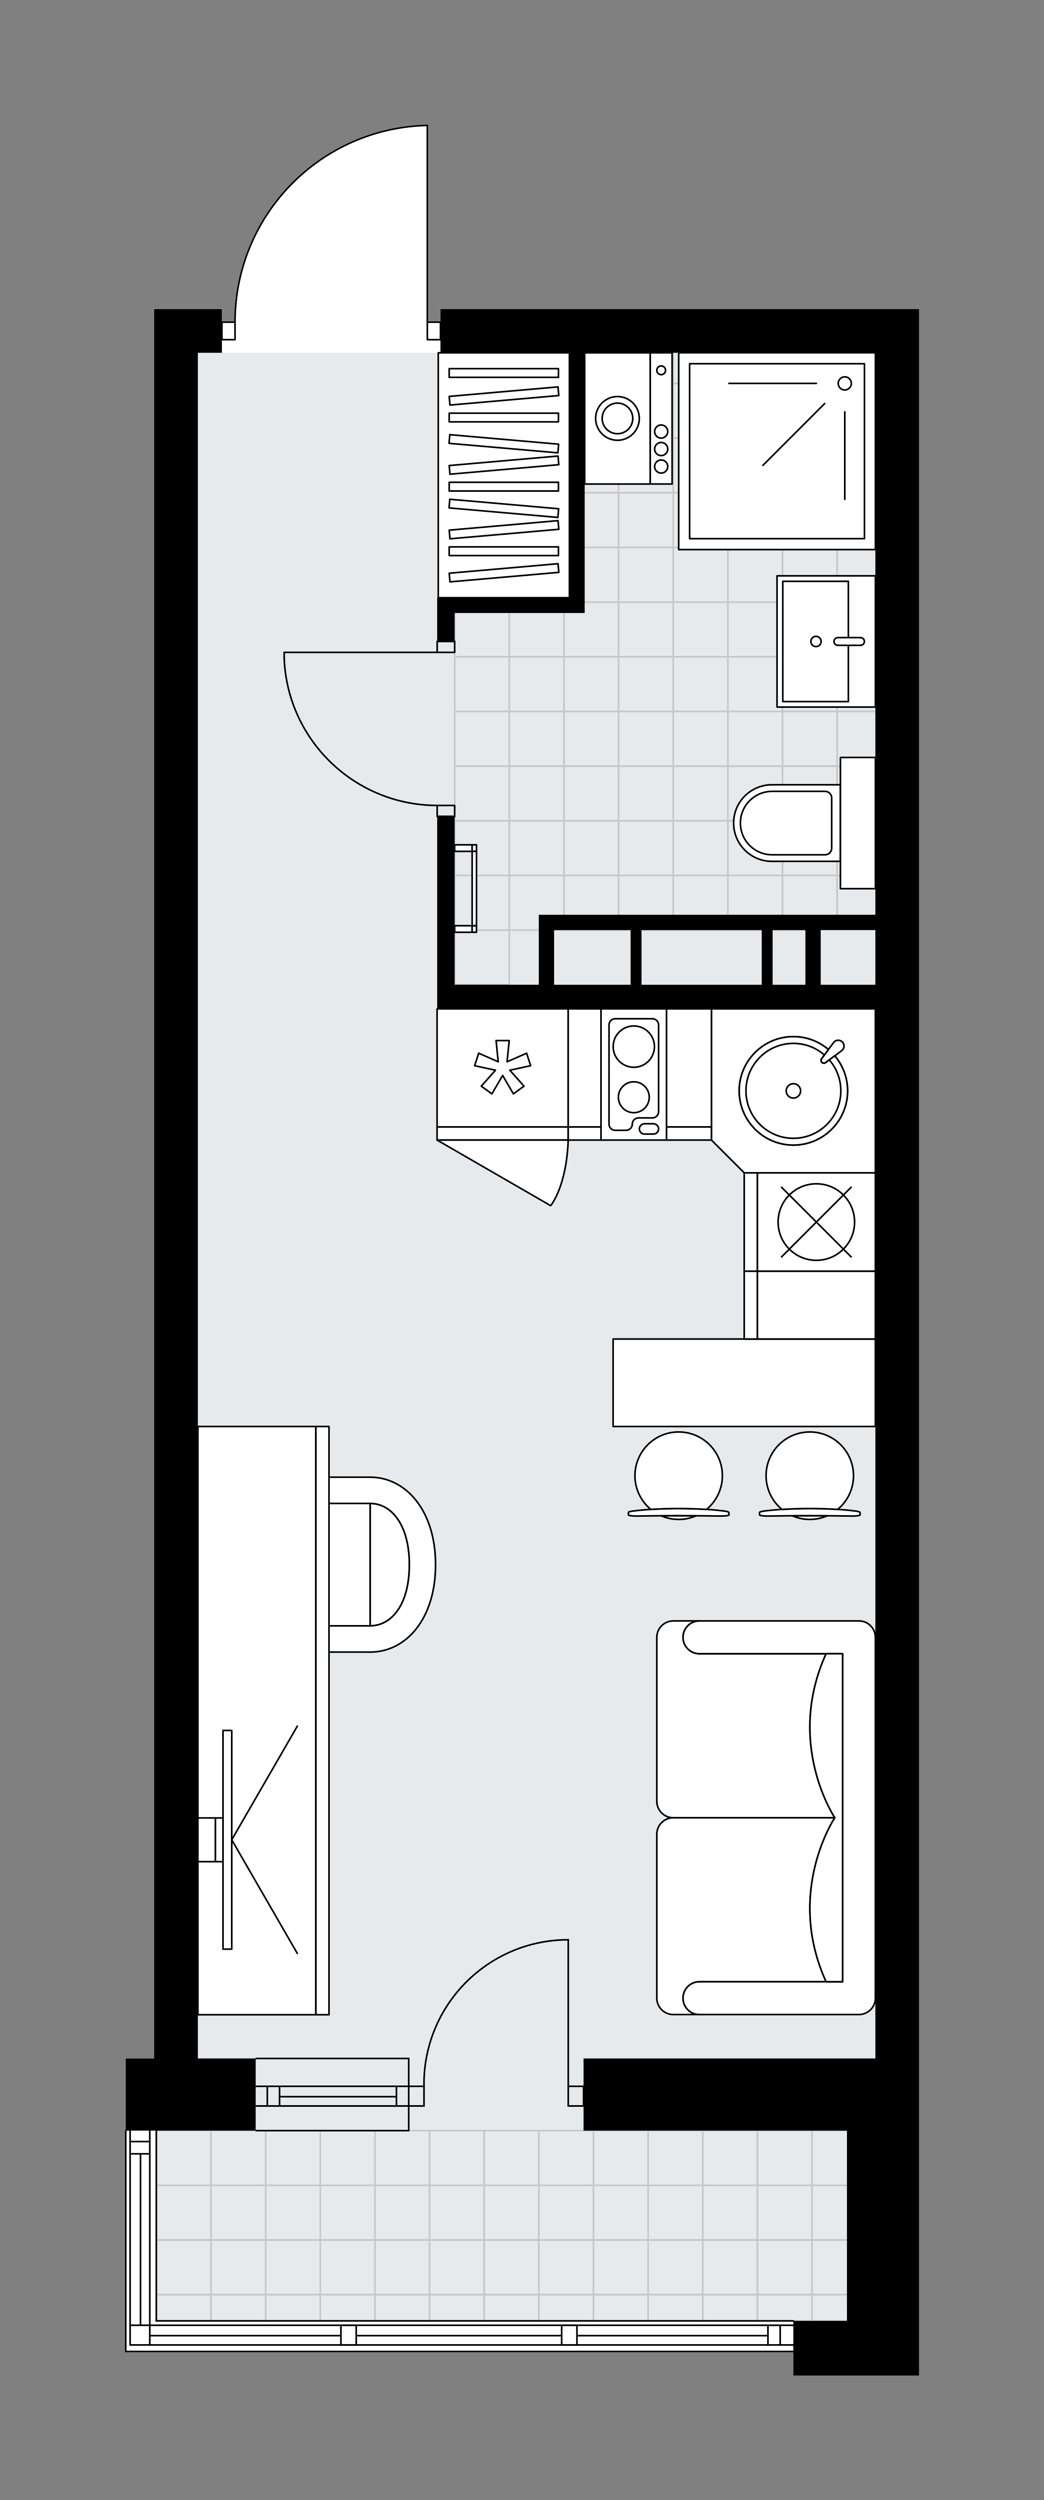 <svg xmlns="http://www.w3.org/2000/svg" height="2000px" id="Layer_1" style="enable-background:new 0 0 835.65 2000;" version="1.1" viewBox="0 0 835.65 2000" width="835.65px" x="0px" y="0px" xml:space="preserve">
<rect x="0" y="0" width="835.65" height="2000" fill="#808080" stroke="none"/>
<style type="text/css">
	.st0{fill:#FFFFFF;}
	.st1{fill:#E7EAEC;}
	.st2{fill:none;stroke:#C8C8C8;stroke-width:1.3;stroke-linecap:round;stroke-linejoin:round;stroke-miterlimit:10;}
	.st3{fill:none;stroke:#000000;stroke-width:1.3;stroke-linecap:round;stroke-linejoin:round;stroke-miterlimit:10;}
	.st4{fill:#FFFFFF;stroke:#000000;stroke-width:1.3;stroke-linecap:round;stroke-linejoin:round;stroke-miterlimit:10;}
	.st5{fill:none;stroke:#000000;stroke-width:1.3;stroke-linecap:round;stroke-linejoin:round;}
	.st6{fill:none;stroke:#000000;stroke-width:1.3;stroke-linecap:round;stroke-linejoin:round;stroke-dasharray:10.043,10.043;}
	.st7{fill:none;stroke:#000000;stroke-width:1.3;stroke-linecap:round;stroke-linejoin:round;stroke-dasharray:9.551,9.551;}
	.st8{font-family: 'Arial-BoldMT','Arial'; font-weight:bold;}
	.st9{font-size:91.686px;}
	.st10{font-size:77.581px;}
	.st11{font-family: 'ArialMT','Arial';}
	.st12{font-size:40px;}
</style>
<path class="st0" d="M100,1881.08l0-176.68  c0-0.36,0.29-0.64,0.64-0.65v-57.09h22.75l0-1364.45h0v-34.99l54.23,0v9.85h9.85c0.17-41.32,16.15-80.33,45.06-109.89  c29.06-29.72,67.95-46.59,109.51-47.51c0,0,0.01,0,0.01,0c0,0,0,0,0.01,0c0.04,0,0.08,0.02,0.11,0.02c0.04,0.01,0.09,0.01,0.13,0.03  c0.07,0.03,0.13,0.07,0.19,0.12c0.01,0,0.01,0.01,0.02,0.01c0.05,0.05,0.09,0.11,0.12,0.17c0.01,0.01,0.02,0.02,0.02,0.03  c0.02,0.05,0.03,0.1,0.04,0.16c0.01,0.03,0.02,0.06,0.02,0.09c0,0,0,0,0,0.01c0,0,0,0,0,0.01v156.75h9.85h0v-9.85l383.1,0v34.99  l0,1364.46v174.93v78.72l-57.73,0h-42.93v-18.6c-0.01,0-0.01,0-0.02,0l-534.33,0C100.29,1881.73,100,1881.44,100,1881.08z" id="background" />
<g id="floor">
	<polygon class="st1" points="158.4,282.23 700.68,282.23 700.69,1646.69 677.94,1646.69 677.94,1856.61 125.16,1856.61    125.16,1704.42 158.4,1704.42  " />
	<g>
		<rect class="st2" height="43.73" width="43.73" x="125.16" y="1704.42" />
	</g>
	<g>
		<rect class="st2" height="43.73" width="43.73" x="125.16" y="1748.14" />
	</g>
	<g>
		<rect class="st2" height="43.73" width="43.73" x="125.16" y="1791.87" />
	</g>
	<g>
		<rect class="st2" height="21.02" width="43.73" x="125.16" y="1835.59" />
	</g>
	<g>
		<rect class="st2" height="43.73" width="43.73" x="168.9" y="1704.42" />
	</g>
	<g>
		<rect class="st2" height="43.73" width="43.73" x="168.9" y="1748.14" />
	</g>
	<g>
		<rect class="st2" height="43.73" width="43.73" x="168.9" y="1791.87" />
	</g>
	<g>
		<rect class="st2" height="21.02" width="43.73" x="168.9" y="1835.59" />
	</g>
	<g>
		<rect class="st2" height="43.73" width="43.73" x="212.63" y="1704.42" />
	</g>
	<g>
		<rect class="st2" height="43.73" width="43.73" x="212.63" y="1748.14" />
	</g>
	<g>
		<rect class="st2" height="43.73" width="43.73" x="212.63" y="1791.87" />
	</g>
	<g>
		<rect class="st2" height="21.02" width="43.73" x="212.63" y="1835.59" />
	</g>
	<g>
		<rect class="st2" height="43.73" width="43.73" x="256.36" y="1704.42" />
	</g>
	<g>
		<rect class="st2" height="43.73" width="43.73" x="256.36" y="1748.14" />
	</g>
	<g>
		<rect class="st2" height="43.73" width="43.73" x="256.36" y="1791.87" />
	</g>
	<g>
		<rect class="st2" height="21.02" width="43.73" x="256.36" y="1835.59" />
	</g>
	<g>
		<rect class="st2" height="43.73" width="43.73" x="300.1" y="1704.42" />
	</g>
	<g>
		<rect class="st2" height="43.73" width="43.73" x="300.09" y="1748.14" />
	</g>
	<g>
		<rect class="st2" height="43.73" width="43.73" x="300.1" y="1791.87" />
	</g>
	<g>
		<rect class="st2" height="21.02" width="43.73" x="300.09" y="1835.59" />
	</g>
	<g>
		<rect class="st2" height="43.73" width="43.73" x="343.83" y="1704.42" />
	</g>
	<g>
		<rect class="st2" height="43.73" width="43.73" x="343.83" y="1748.14" />
	</g>
	<g>
		<rect class="st2" height="43.73" width="43.73" x="343.83" y="1791.87" />
	</g>
	<g>
		<rect class="st2" height="21.02" width="43.73" x="343.83" y="1835.59" />
	</g>
	<g>
		<rect class="st2" height="43.73" width="43.73" x="387.56" y="1704.42" />
	</g>
	<g>
		<rect class="st2" height="43.73" width="43.73" x="387.56" y="1748.14" />
	</g>
	<g>
		<rect class="st2" height="43.73" width="43.73" x="387.56" y="1791.87" />
	</g>
	<g>
		<rect class="st2" height="21.02" width="43.73" x="387.56" y="1835.59" />
	</g>
	<g>
		<rect class="st2" height="43.73" width="43.73" x="431.29" y="1704.42" />
	</g>
	<g>
		<rect class="st2" height="43.73" width="43.73" x="431.29" y="1748.14" />
	</g>
	<g>
		<rect class="st2" height="43.73" width="43.73" x="431.29" y="1791.87" />
	</g>
	<g>
		<rect class="st2" height="21.02" width="43.73" x="431.29" y="1835.59" />
	</g>
	<g>
		<rect class="st2" height="43.73" width="43.73" x="475.03" y="1704.42" />
	</g>
	<g>
		<rect class="st2" height="43.73" width="43.73" x="475.03" y="1748.14" />
	</g>
	<g>
		<rect class="st2" height="43.73" width="43.73" x="475.03" y="1791.87" />
	</g>
	<g>
		<rect class="st2" height="21.02" width="43.73" x="475.03" y="1835.59" />
	</g>
	<g>
		<rect class="st2" height="43.73" width="43.73" x="518.76" y="1704.42" />
	</g>
	<g>
		<rect class="st2" height="43.73" width="43.73" x="518.76" y="1748.14" />
	</g>
	<g>
		<rect class="st2" height="43.73" width="43.73" x="518.76" y="1791.87" />
	</g>
	<g>
		<rect class="st2" height="21.02" width="43.73" x="518.76" y="1835.59" />
	</g>
	<g>
		<rect class="st2" height="43.73" width="43.73" x="562.49" y="1704.42" />
	</g>
	<g>
		<rect class="st2" height="43.73" width="43.73" x="562.49" y="1748.14" />
	</g>
	<g>
		<rect class="st2" height="43.73" width="43.73" x="562.49" y="1791.87" />
	</g>
	<g>
		<rect class="st2" height="21.02" width="43.73" x="562.49" y="1835.59" />
	</g>
	<g>
		<rect class="st2" height="43.73" width="43.73" x="606.23" y="1704.42" />
	</g>
	<g>
		<rect class="st2" height="43.73" width="43.73" x="606.23" y="1748.14" />
	</g>
	<g>
		<rect class="st2" height="43.73" width="43.73" x="606.23" y="1791.87" />
	</g>
	<g>
		<rect class="st2" height="21.02" width="43.73" x="606.23" y="1835.59" />
	</g>
	<g>
		<rect class="st2" height="43.73" width="43.73" x="649.96" y="1704.42" />
	</g>
	<g>
		<rect class="st2" height="43.73" width="43.73" x="649.96" y="1748.14" />
	</g>
	<g>
		<rect class="st2" height="43.73" width="43.73" x="649.96" y="1791.87" />
	</g>
	<g>
		<rect class="st2" height="21.02" width="43.73" x="649.96" y="1835.59" />
	</g>
	<g>
		
			<rect class="st2" height="43.73" transform="matrix(-1 2.440650e-06 -2.440650e-06 -1 1121.485 1444.345)" width="43.73" x="538.88" y="700.31" />
	</g>
	<g>
		
			<rect class="st2" height="43.73" transform="matrix(-1 2.440650e-06 -2.440650e-06 -1 1034.019 1444.345)" width="43.73" x="495.14" y="700.31" />
	</g>
	<g>
		
			<rect class="st2" height="43.73" transform="matrix(-1 2.440650e-06 -2.440650e-06 -1 946.554 1444.345)" width="43.73" x="451.41" y="700.31" />
	</g>
	<g>
		
			<rect class="st2" height="43.73" transform="matrix(-1 2.440650e-06 -2.440650e-06 -1 859.088 1444.346)" width="43.73" x="407.68" y="700.31" />
	</g>
	<g>
		
			<rect class="st2" height="43.73" transform="matrix(-1 2.440650e-06 -2.440650e-06 -1 1121.486 1356.879)" width="43.73" x="538.88" y="656.57" />
	</g>
	<g>
		
			<rect class="st2" height="43.73" transform="matrix(-1 2.440649e-06 -2.440649e-06 -1 1121.484 1269.435)" width="43.73" x="538.88" y="612.85" />
	</g>
	<g>
		
			<rect class="st2" height="43.73" transform="matrix(-1 2.440650e-06 -2.440650e-06 -1 1034.021 1356.88)" width="43.73" x="495.14" y="656.57" />
	</g>
	<g>
		
			<rect class="st2" height="43.73" transform="matrix(-1 2.440650e-06 -2.440650e-06 -1 1034.019 1269.436)" width="43.73" x="495.14" y="612.85" />
	</g>
	<g>
		
			<rect class="st2" height="43.73" transform="matrix(-1 2.440651e-06 -2.440651e-06 -1 946.555 1356.88)" width="43.73" x="451.41" y="656.57" />
	</g>
	<g>
		
			<rect class="st2" height="43.73" transform="matrix(-1 2.440650e-06 -2.440650e-06 -1 946.553 1269.436)" width="43.73" x="451.41" y="612.85" />
	</g>
	<g>
		
			<rect class="st2" height="43.73" transform="matrix(-1 2.440651e-06 -2.440651e-06 -1 859.09 1356.88)" width="43.73" x="407.68" y="656.57" />
	</g>
	<g>
		
			<rect class="st2" height="43.73" transform="matrix(-1 2.440650e-06 -2.440650e-06 -1 859.088 1269.436)" width="43.73" x="407.68" y="612.85" />
	</g>
	<g>
		
			<rect class="st2" height="43.73" transform="matrix(-1 2.440649e-06 -2.440649e-06 -1 1121.486 1181.992)" width="43.73" x="538.88" y="569.13" />
	</g>
	<g>
		
			<rect class="st2" height="43.73" transform="matrix(-1 2.440649e-06 -2.440649e-06 -1 1034.021 1181.992)" width="43.73" x="495.14" y="569.13" />
	</g>
	<g>
		
			<rect class="st2" height="43.73" transform="matrix(-1 2.440650e-06 -2.440650e-06 -1 946.555 1181.992)" width="43.73" x="451.41" y="569.13" />
	</g>
	<g>
		
			<rect class="st2" height="43.73" transform="matrix(-1 2.440651e-06 -2.440651e-06 -1 859.089 1181.992)" width="43.73" x="407.68" y="569.13" />
	</g>
	<g>
		
			<rect class="st2" height="43.73" transform="matrix(-1 2.440651e-06 -2.440651e-06 -1 771.621 1531.79)" width="43.73" x="363.94" y="744.03" />
	</g>
	<g>
		
			<rect class="st2" height="43.73" transform="matrix(-1 2.440650e-06 -2.440650e-06 -1 771.619 1444.346)" width="43.73" x="363.94" y="700.31" />
	</g>
	<g>
		
			<rect class="st2" height="43.73" transform="matrix(-1 2.440651e-06 -2.440651e-06 -1 771.62 1356.88)" width="43.73" x="363.94" y="656.57" />
	</g>
	<g>
		
			<rect class="st2" height="43.73" transform="matrix(-1 2.440650e-06 -2.440650e-06 -1 771.619 1269.436)" width="43.73" x="363.94" y="612.85" />
	</g>
	<g>
		
			<rect class="st2" height="43.73" transform="matrix(-1 2.440650e-06 -2.440650e-06 -1 771.62 1181.992)" width="43.73" x="363.94" y="569.13" />
	</g>
	<g>
		<polygon class="st2" points="653.11,744.01 626.33,744.01 626.33,700.32 670.08,700.32 670.08,736.17 653.11,736.17   " />
	</g>
	<g>
		
			<rect class="st2" height="43.73" transform="matrix(-1 2.440649e-06 -2.440649e-06 -1 1208.95 1444.345)" width="43.73" x="582.61" y="700.31" />
	</g>
	<g>
		
			<rect class="st2" height="43.73" transform="matrix(-1 2.440651e-06 -2.440651e-06 -1 1296.418 1356.879)" width="43.73" x="626.34" y="656.57" />
	</g>
	<g>
		
			<rect class="st2" height="43.73" transform="matrix(-1 2.440650e-06 -2.440650e-06 -1 1296.416 1269.435)" width="43.73" x="626.34" y="612.85" />
	</g>
	<g>
		
			<rect class="st2" height="43.73" transform="matrix(-1 2.440650e-06 -2.440650e-06 -1 1208.952 1356.879)" width="43.73" x="582.61" y="656.57" />
	</g>
	<g>
		
			<rect class="st2" height="43.73" transform="matrix(-1 2.440649e-06 -2.440649e-06 -1 1208.95 1269.435)" width="43.73" x="582.61" y="612.85" />
	</g>
	<g>
		
			<rect class="st2" height="43.73" transform="matrix(-1 2.440650e-06 -2.440650e-06 -1 1296.417 1181.991)" width="43.73" x="626.34" y="569.13" />
	</g>
	<g>
		
			<rect class="st2" height="35.85" transform="matrix(-1 2.220616e-06 -2.220616e-06 -1 1383.885 1436.459)" width="43.73" x="670.08" y="700.31" />
	</g>
	<g>
		
			<rect class="st2" height="43.73" transform="matrix(-1 2.440651e-06 -2.440651e-06 -1 1383.887 1356.879)" width="43.73" x="670.08" y="656.57" />
	</g>
	<g>
		
			<rect class="st2" height="43.73" transform="matrix(-1 2.440650e-06 -2.440650e-06 -1 1383.885 1269.435)" width="43.73" x="670.08" y="612.85" />
	</g>
	<g>
		
			<rect class="st2" height="43.73" transform="matrix(-1 2.440650e-06 -2.440650e-06 -1 1383.887 1181.991)" width="43.73" x="670.08" y="569.13" />
	</g>
	<g>
		
			<rect class="st2" height="43.73" transform="matrix(-1 2.440651e-06 -2.440651e-06 -1 1208.952 1181.991)" width="43.73" x="582.61" y="569.13" />
	</g>
	<g>
		
			<rect class="st2" height="43.73" transform="matrix(-1 2.440650e-06 -2.440650e-06 -1 1121.484 1094.484)" width="43.73" x="538.87" y="525.38" />
	</g>
	<g>
		
			<rect class="st2" height="43.73" transform="matrix(-1 2.440650e-06 -2.440650e-06 -1 1034.018 1094.484)" width="43.73" x="495.14" y="525.38" />
	</g>
	<g>
		
			<rect class="st2" height="43.73" transform="matrix(-1 2.440650e-06 -2.440650e-06 -1 946.553 1094.484)" width="43.73" x="451.41" y="525.38" />
	</g>
	<g>
		
			<rect class="st2" height="43.73" transform="matrix(-1 2.440650e-06 -2.440650e-06 -1 859.087 1094.485)" width="43.73" x="407.68" y="525.38" />
	</g>
	<g>
		
			<rect class="st2" height="43.73" transform="matrix(-1 2.440649e-06 -2.440649e-06 -1 1121.486 1007.04)" width="43.73" x="538.88" y="481.65" />
	</g>
	<g>
		
			<rect class="st2" height="43.73" transform="matrix(-1 2.440650e-06 -2.440650e-06 -1 1034.02 1007.04)" width="43.73" x="495.14" y="481.65" />
	</g>
	<g>
		
			<rect class="st2" height="43.73" transform="matrix(-1 2.440649e-06 -2.440649e-06 -1 946.554 1007.04)" width="43.73" x="451.41" y="481.65" />
	</g>
	<g>
		
			<rect class="st2" height="43.73" transform="matrix(-1 2.440651e-06 -2.440651e-06 -1 859.089 1007.04)" width="43.73" x="407.68" y="481.65" />
	</g>
	<g>
		
			<rect class="st2" height="43.73" transform="matrix(-1 2.440650e-06 -2.440650e-06 -1 771.618 1094.485)" width="43.73" x="363.94" y="525.38" />
	</g>
	<g>
		
			<rect class="st2" height="43.73" transform="matrix(-1 2.440650e-06 -2.440650e-06 -1 771.62 1007.041)" width="43.73" x="363.94" y="481.65" />
	</g>
	<g>
		
			<rect class="st2" height="43.73" transform="matrix(-1 2.440650e-06 -2.440650e-06 -1 1296.415 1094.483)" width="43.73" x="626.34" y="525.38" />
	</g>
	<g>
		
			<rect class="st2" height="43.73" transform="matrix(-1 2.440650e-06 -2.440650e-06 -1 1208.95 1094.484)" width="43.73" x="582.61" y="525.38" />
	</g>
	<g>
		
			<rect class="st2" height="43.73" transform="matrix(-1 2.440650e-06 -2.440650e-06 -1 1296.417 1007.039)" width="43.73" x="626.34" y="481.65" />
	</g>
	<g>
		
			<rect class="st2" height="43.73" transform="matrix(-1 2.440650e-06 -2.440650e-06 -1 1383.884 1094.483)" width="43.73" x="670.08" y="525.38" />
	</g>
	<g>
		
			<rect class="st2" height="43.73" transform="matrix(-1 2.440650e-06 -2.440650e-06 -1 1383.886 1007.039)" width="43.73" x="670.08" y="481.65" />
	</g>
	<g>
		
			<rect class="st2" height="43.73" transform="matrix(-1 2.440650e-06 -2.440650e-06 -1 1208.951 1007.04)" width="43.73" x="582.61" y="481.65" />
	</g>
	<g>
		
			<rect class="st2" height="43.73" transform="matrix(-1 2.440650e-06 -2.440650e-06 -1 1121.484 919.567)" width="43.73" x="538.87" y="437.92" />
	</g>
	<g>
		
			<rect class="st2" height="43.73" transform="matrix(-1 2.440649e-06 -2.440649e-06 -1 1034.018 919.567)" width="43.73" x="495.14" y="437.92" />
	</g>
	<g>
		
			<rect class="st2" height="43.73" transform="matrix(-1 2.825903e-06 -2.825903e-06 -1 957.047 919.567)" width="33.24" x="461.9" y="437.92" />
	</g>
	<g>
		
			<rect class="st2" height="43.73" transform="matrix(-1 2.440650e-06 -2.440650e-06 -1 1121.485 832.123)" width="43.73" x="538.88" y="394.2" />
	</g>
	<g>
		
			<rect class="st2" height="43.73" transform="matrix(-1 2.440649e-06 -2.440649e-06 -1 1034.02 832.123)" width="43.73" x="495.14" y="394.2" />
	</g>
	<g>
		
			<rect class="st2" height="43.73" transform="matrix(-1 2.825902e-06 -2.825902e-06 -1 957.048 832.123)" width="33.24" x="461.9" y="394.2" />
	</g>
	<g>
		
			<rect class="st2" height="43.73" transform="matrix(-1 2.440650e-06 -2.440650e-06 -1 1296.415 919.567)" width="43.73" x="626.34" y="437.92" />
	</g>
	<g>
		
			<rect class="st2" height="43.73" transform="matrix(-1 2.440649e-06 -2.440649e-06 -1 1208.949 919.567)" width="43.73" x="582.61" y="437.92" />
	</g>
	<g>
		
			<rect class="st2" height="43.73" transform="matrix(-1 2.440650e-06 -2.440650e-06 -1 1296.416 832.123)" width="43.73" x="626.34" y="394.2" />
	</g>
	<g>
		
			<rect class="st2" height="43.73" transform="matrix(-1 2.440650e-06 -2.440650e-06 -1 1383.884 919.567)" width="43.73" x="670.08" y="437.92" />
	</g>
	<g>
		
			<rect class="st2" height="43.73" transform="matrix(-1 2.440650e-06 -2.440650e-06 -1 1383.886 832.122)" width="43.73" x="670.08" y="394.2" />
	</g>
	<g>
		
			<rect class="st2" height="43.73" transform="matrix(-1 2.440650e-06 -2.440650e-06 -1 1208.951 832.123)" width="43.73" x="582.61" y="394.2" />
	</g>
	<g>
		
			<rect class="st2" height="43.73" transform="matrix(-1 2.440650e-06 -2.440650e-06 -1 1121.483 744.616)" width="43.73" x="538.87" y="350.44" />
	</g>
	<g>
		
			<rect class="st2" height="43.73" transform="matrix(-1 2.440650e-06 -2.440650e-06 -1 1034.018 744.616)" width="43.73" x="495.14" y="350.44" />
	</g>
	<g>
		
			<rect class="st2" height="43.73" transform="matrix(-1 2.825902e-06 -2.825902e-06 -1 957.046 744.616)" width="33.24" x="461.9" y="350.44" />
	</g>
	<g>
		
			<rect class="st2" height="43.73" transform="matrix(-1 2.440650e-06 -2.440650e-06 -1 1121.485 657.172)" width="43.73" x="538.88" y="306.72" />
	</g>
	<g>
		
			<rect class="st2" height="43.73" transform="matrix(-1 2.440649e-06 -2.440649e-06 -1 1034.019 657.172)" width="43.73" x="495.14" y="306.72" />
	</g>
	<g>
		
			<rect class="st2" height="43.73" transform="matrix(-1 2.825903e-06 -2.825903e-06 -1 957.048 657.172)" width="33.24" x="461.9" y="306.72" />
	</g>
	<g>
		
			<rect class="st2" height="43.73" transform="matrix(-1 2.440650e-06 -2.440650e-06 -1 1296.414 744.615)" width="43.73" x="626.34" y="350.44" />
	</g>
	<g>
		
			<rect class="st2" height="43.73" transform="matrix(-1 2.440649e-06 -2.440649e-06 -1 1208.949 744.615)" width="43.73" x="582.61" y="350.44" />
	</g>
	<g>
		
			<rect class="st2" height="43.73" transform="matrix(-1 2.440651e-06 -2.440651e-06 -1 1296.416 657.171)" width="43.73" x="626.34" y="306.72" />
	</g>
	<g>
		
			<rect class="st2" height="43.73" transform="matrix(-1 2.440650e-06 -2.440650e-06 -1 1383.883 744.615)" width="43.73" x="670.07" y="350.44" />
	</g>
	<g>
		
			<rect class="st2" height="43.73" transform="matrix(-1 2.440651e-06 -2.440651e-06 -1 1383.885 657.171)" width="43.73" x="670.08" y="306.72" />
	</g>
	<g>
		
			<rect class="st2" height="43.73" transform="matrix(-1 2.440650e-06 -2.440650e-06 -1 1208.95 657.171)" width="43.73" x="582.61" y="306.72" />
	</g>
	<g>
		
			<rect class="st2" height="29.68" transform="matrix(-1 2.048558e-06 -2.048558e-06 -1 1121.485 583.758)" width="43.73" x="538.88" y="277.04" />
	</g>
	<g>
		
			<rect class="st2" height="29.68" transform="matrix(-1 2.048558e-06 -2.048558e-06 -1 1034.019 583.758)" width="43.73" x="495.14" y="277.04" />
	</g>
	<g>
		
			<rect class="st2" height="29.68" transform="matrix(-1 2.310026e-06 -2.310026e-06 -1 957.047 583.758)" width="33.24" x="461.9" y="277.04" />
	</g>
	<g>
		
			<rect class="st2" height="29.68" transform="matrix(-1 2.048558e-06 -2.048558e-06 -1 1296.416 583.757)" width="43.73" x="626.34" y="277.04" />
	</g>
	<g>
		
			<rect class="st2" height="29.68" transform="matrix(-1 2.048558e-06 -2.048558e-06 -1 1383.885 583.757)" width="43.73" x="670.08" y="277.04" />
	</g>
	<g>
		
			<rect class="st2" height="29.68" transform="matrix(-1 2.048559e-06 -2.048559e-06 -1 1208.95 583.757)" width="43.73" x="582.61" y="277.04" />
	</g>
	<g id="LWPOLYLINE_00000119089111034478287200000017907147409728390565_">
		<rect class="st3" height="8.75" width="13.99" x="349.93" y="513.12" />
	</g>
	<g id="LWPOLYLINE_00000014596669031592897470000002503462152636575392_">
		<rect class="st3" height="8.75" width="13.99" x="349.93" y="644.32" />
	</g>
	<g id="LINE_00000086675479904407215220000015277361871097523084_">
		<line class="st3" x1="349.93" x2="363.92" y1="513.12" y2="513.12" />
	</g>
	<g id="LINE_00000150076952966334070770000016327477826030791337_">
		<line class="st3" x1="349.93" x2="363.92" y1="653.07" y2="653.07" />
	</g>
	<g id="LINE_00000102515600009520005830000013007071265446529174_">
		<line class="st3" x1="349.93" x2="227.47" y1="521.87" y2="521.87" />
	</g>
	<g id="ARC_00000014634543781490440850000003890355027474918328_">
		<path class="st3" d="M349.93,644.32c-65.59-0.04-119.54-51.68-122.45-117.2" />
	</g>
	<g id="LINE_00000056405433250434007010000017964624372934401414_">
		<line class="st3" x1="227.47" x2="227.47" y1="521.87" y2="527.12" />
	</g>
	<g id="ARC_00000047021046193274253420000007811846946946176666_">
		<path class="st3" d="M342.05,100.32c-85.57,1.9-153.94,71.81-153.94,157.4" />
	</g>
	<g id="LINE_00000123429911595757800130000015604320883204024502_">
		<line class="st3" x1="345.55" x2="352.55" y1="271.72" y2="271.72" />
	</g>
	<g id="LINE_00000010994137715234780130000015336336101363072681_">
		<line class="st3" x1="342.05" x2="342.05" y1="257.72" y2="100.32" />
	</g>
	<g id="LWPOLYLINE_00000060748743175493626020000009455540322939260045_">
		<rect class="st3" height="13.99" width="10.5" x="177.62" y="257.72" />
	</g>
	<g id="LWPOLYLINE_00000142861053154984329560000004298092891135221125_">
		<rect class="st3" height="13.99" width="10.5" x="342.05" y="257.72" />
	</g>
	<g id="ARC_00000102531798321710366170000012825833881207732392_">
		<path class="st3" d="M339.38,1668.94c-0.01-0.57-0.01-1.15-0.01-1.72c-0.01-63.78,51.69-115.48,115.47-115.49" />
	</g>
	<g id="LINE_00000088112731427799276820000015051471752507957679_">
		<line class="st3" x1="454.84" x2="454.84" y1="1668.94" y2="1551.73" />
	</g>
	<g id="LINE_00000152253437314291538190000004530756438100460718_">
		<line class="st3" x1="327.14" x2="339.38" y1="1668.94" y2="1668.94" />
	</g>
	<g id="LINE_00000151530911176952683080000017020610501237248412_">
		<line class="st3" x1="339.38" x2="339.38" y1="1668.94" y2="1684.68" />
	</g>
	<g id="LINE_00000113335557147369247330000006377397878403163029_">
		<line class="st3" x1="339.38" x2="327.14" y1="1684.68" y2="1684.68" />
	</g>
	<g id="LINE_00000161608737555759953090000016992172864656213435_">
		<line class="st3" x1="467.08" x2="454.84" y1="1684.68" y2="1684.68" />
	</g>
	<g id="LINE_00000097481110064588236700000005776434594807955373_">
		<line class="st3" x1="454.84" x2="454.84" y1="1684.68" y2="1668.94" />
	</g>
	<g id="LINE_00000152968143284430312730000016153512200943248525_">
		<line class="st3" x1="454.84" x2="467.08" y1="1668.94" y2="1668.94" />
	</g>
	<g id="LINE_00000098939253030096661470000016032416312626274979_">
		<line class="st3" x1="327.14" x2="205.1" y1="1668.94" y2="1668.94" />
	</g>
	<g id="LINE_00000080923518941971282660000002015999725056968082_">
		<line class="st3" x1="327.14" x2="205.1" y1="1684.68" y2="1684.68" />
	</g>
	<g id="LINE_00000134235033994963131790000015560565092658789051_">
		<line class="st3" x1="317.34" x2="223.77" y1="1677.24" y2="1677.24" />
	</g>
	<g id="LINE_00000002375679641612894450000018120776077767511202_">
		<line class="st3" x1="213.97" x2="213.97" y1="1668.94" y2="1684.68" />
	</g>
	<g id="LINE_00000021834077686131025270000010638905944107797636_">
		<line class="st3" x1="317.34" x2="317.34" y1="1668.94" y2="1684.68" />
	</g>
	<g id="LINE_00000075153654418464686280000009708331486938466458_">
		<line class="st3" x1="327.14" x2="205.1" y1="1646.67" y2="1646.68" />
	</g>
	<g id="LINE_00000067236015488057600280000001355384824660596612_">
		<line class="st3" x1="205.1" x2="327.14" y1="1704.4" y2="1704.4" />
	</g>
	<g id="LINE_00000103975835773241634130000004180650367298964137_">
		<line class="st3" x1="467.08" x2="467.08" y1="1684.68" y2="1668.94" />
	</g>
	<g id="LINE_00000060023645998121997710000008466619125469296058_">
		<line class="st3" x1="223.77" x2="223.77" y1="1668.92" y2="1684.67" />
	</g>
	<g id="LINE_00000104666574896005784610000015799472170710189491_">
		<line class="st3" x1="327.14" x2="327.14" y1="1646.67" y2="1704.4" />
	</g>
	<g id="LINE_00000147938604529307155920000004617814207265187774_">
		<line class="st3" x1="100.65" x2="634.98" y1="1881.08" y2="1881.08" />
	</g>
	<g id="LINE_00000156552108083381462790000009297606924340991646_">
		<line class="st3" x1="634.99" x2="104.16" y1="1860.1" y2="1860.1" />
	</g>
	<g id="LINE_00000050636445282254943550000007977123215604290966_">
		<line class="st3" x1="624.48" x2="624.48" y1="1875.83" y2="1860.09" />
	</g>
	<g id="LINE_00000099656013693742556370000004455268663505401477_">
		<line class="st3" x1="634.99" x2="104.16" y1="1875.84" y2="1875.84" />
	</g>
	<g id="LINE_00000111888736395976643930000000071515912067877773_">
		<line class="st3" x1="449.56" x2="285.13" y1="1868.4" y2="1868.4" />
	</g>
	<g id="LINE_00000072999511104552423680000010062117823070954636_">
		<line class="st3" x1="614.69" x2="614.69" y1="1860.09" y2="1875.83" />
	</g>
	<g id="LINE_00000101822316534895401320000010202399350471133841_">
		<line class="st3" x1="634.98" x2="125.14" y1="1856.59" y2="1856.59" />
	</g>
	<g id="LWPOLYLINE_00000042729904100849310680000007242040003202895543_">
		<rect class="st3" height="15.74" width="12.25" x="272.88" y="1860.09" />
	</g>
	<g id="LINE_00000160188867605259173460000006055528459077741958_">
		<line class="st3" x1="272.88" x2="119.89" y1="1868.4" y2="1868.4" />
	</g>
	<g id="LINE_00000043444862468610885470000014812291989260829315_">
		<line class="st3" x1="125.14" x2="125.14" y1="1856.59" y2="1704.4" />
	</g>
	<g id="LINE_00000178889659555781075460000012997323124206098608_">
		<line class="st3" x1="104.14" x2="104.15" y1="1704.4" y2="1875.84" />
	</g>
	<g id="LINE_00000158730023410428099970000014699125962246651050_">
		<line class="st3" x1="119.89" x2="104.15" y1="1713.15" y2="1713.15" />
	</g>
	<g id="LINE_00000164513565322892041120000000626402563920965510_">
		<line class="st3" x1="119.89" x2="119.89" y1="1704.4" y2="1875.84" />
	</g>
	<g id="LINE_00000007401608722332565110000003272623126991675274_">
		<line class="st3" x1="112.46" x2="112.46" y1="1722.95" y2="1860.09" />
	</g>
	<g id="LINE_00000039851997654322313050000005538274937223944581_">
		<line class="st3" x1="104.15" x2="119.89" y1="1722.95" y2="1722.95" />
	</g>
	<g id="LINE_00000048470704474361413700000014418242855775437707_">
		<line class="st3" x1="100.65" x2="100.65" y1="1704.4" y2="1881.08" />
	</g>
	<g id="LINE_00000096750933071411720730000003727314990305699519_">
		<line class="st3" x1="614.69" x2="461.81" y1="1868.4" y2="1868.4" />
	</g>
	<g id="LWPOLYLINE_00000159471819250316341530000016776337980383114925_">
		<rect class="st3" height="15.74" width="12.25" x="449.56" y="1860.09" />
	</g>
	<path d="M735.65,282.21v-34.99l-383.1,0v34.99h103.21l0,195.92H349.92v12.25v22.74h13.99v-22.74h91.84H468l0-208.17l232.66,0   l0,449.57h-43.73h-12.25H443.51h-12.24v55.97h-67.35V653.07h-13.99l0,134.69h0v19.28l350.74,0l0,839.64h-22.74l-210.84,0v57.73   h210.84v117.2v34.99h-42.93v43.73h42.93l57.73,0v-78.72v-174.93L735.65,282.21z M504.74,787.76h-61.23v-43.73h61.23V787.76z    M609.7,787.76h-96.21v-43.73h96.21V787.76z M644.68,787.76h-26.24l0-43.73h26.24V787.76z M700.66,787.76h-43.73v-43.73h43.73   v43.75L700.66,787.76z" />
	<polygon points="158.38,1646.67 158.38,282.22 177.62,282.22 177.62,247.23 123.39,247.23 123.39,282.22 123.39,282.22    123.39,1646.67 100.64,1646.67 100.64,1704.4 152.59,1704.4 152.59,1704.4 204.65,1704.4 204.65,1646.67  " />
</g>
<g id="mebel">
	<g>
		<path class="st4" d="M587.21,658.41L587.21,658.41c0,16.91,13.71,30.61,30.61,30.61l54.87,0l0-61.23l-54.87,0    C600.92,627.8,587.21,641.5,587.21,658.41z" />
		
			<rect class="st4" height="27.99" transform="matrix(3.037928e-06 -1 1 3.037928e-06 28.277 1345.1)" width="104.96" x="634.21" y="644.42" />
		<path class="st4" d="M592.64,658.41L592.64,658.41c0,14.01,11.36,25.37,25.36,25.37l42.45,0c2.9,0,5.25-2.35,5.25-5.25l0-40.23    c0-2.9-2.35-5.25-5.25-5.25l-42.45,0C604,633.05,592.64,644.4,592.64,658.41z" />
	</g>
	<g>
		<g>
			
				<rect class="st4" height="52.48" transform="matrix(6.123234e-17 -1 1 6.123234e-17 159.531 828.955)" width="104.96" x="441.76" y="308.47" />
			
				<rect class="st4" height="17.49" transform="matrix(6.123234e-17 -1 1 6.123234e-17 194.517 863.941)" width="104.96" x="476.75" y="325.97" />
			<g id="CIRCLE_00000079451730998013716770000009686750035889014184_">
				<circle class="st4" cx="494.24" cy="334.71" r="17.49" />
			</g>
			<g id="CIRCLE_00000147205670330419363180000001043285107109633927_">
				<circle class="st4" cx="494.24" cy="334.71" r="12.25" />
			</g>
			<g id="CIRCLE_00000065758586708275312510000009368965209152239276_">
				<circle class="st4" cx="529.23" cy="296.23" r="3.5" />
			</g>
			<g id="CIRCLE_00000060731170624771806580000016613484655090104238_">
				<circle class="st4" cx="529.23" cy="345.21" r="5.25" />
			</g>
			<g id="CIRCLE_00000152247872536846176380000001238938573707168691_">
				<circle class="st4" cx="529.23" cy="359.2" r="5.25" />
			</g>
			<g id="CIRCLE_00000047059142912381676590000005663224642666340006_">
				<circle class="st4" cx="529.23" cy="373.2" r="5.25" />
			</g>
		</g>
	</g>
	<g>
		
			<rect class="st4" height="78.72" transform="matrix(-1.787149e-06 -1 1 -1.787149e-06 148.204 1174.45)" width="104.97" x="608.84" y="473.76" />
		
			<rect class="st4" height="52.48" transform="matrix(-1.787149e-06 -1 1 -1.787149e-06 139.672 1165.953)" width="96.21" x="604.71" y="486.9" />
		<path class="st4" d="M667.56,513.14L667.56,513.14c0,1.71,1.39,3.09,3.09,3.09h18.14c1.71,0,3.09-1.39,3.09-3.09l0,0    c0-1.71-1.39-3.09-3.09-3.09l-18.14,0C668.94,510.05,667.56,511.43,667.56,513.14z" />
		<circle class="st4" cx="653.15" cy="513.14" r="4.11" />
	</g>
	<g>
		
			<rect class="st4" height="13.99" transform="matrix(4.817905e-11 1 -1 4.817905e-11 1049.351 307.516)" width="5.25" x="368.29" y="671.44" />
		
			<rect class="st4" height="3.5" transform="matrix(4.817905e-11 1 -1 4.817905e-11 1058.097 298.77)" width="5.25" x="377.04" y="676.68" />
		
			<rect class="st4" height="13.99" transform="matrix(4.228599e-11 1 -1 4.228599e-11 1114.075 372.241)" width="5.25" x="368.29" y="736.16" />
		
			<rect class="st4" height="3.5" transform="matrix(4.228599e-11 1 -1 4.228599e-11 1122.821 363.494)" width="5.25" x="377.04" y="741.41" />
		
			<rect class="st4" height="3.5" transform="matrix(-4.462113e-11 -1 1 -4.462113e-11 -331.132 1090.459)" width="59.48" x="349.93" y="709.05" />
	</g>
	<g>
		<rect class="st4" height="157.44" width="157.44" x="543.25" y="282.21" />
		<rect class="st4" height="139.94" width="139.94" x="551.99" y="290.96" />
		<circle class="st4" cx="676.19" cy="306.7" r="5.25" />
		<line class="st4" x1="653.45" x2="583.48" y1="306.7" y2="306.7" />
		<line class="st4" x1="660.11" x2="610.64" y1="322.78" y2="372.26" />
		<line class="st4" x1="676.19" x2="676.19" y1="329.45" y2="399.42" />
	</g>
	<g>
		
			<rect class="st4" height="94.46" transform="matrix(-1 1.961555e-08 -1.961555e-08 -1 804.665 1708.536)" width="104.96" x="349.85" y="807.04" />
		
			<rect class="st4" height="10.5" transform="matrix(-1 1.961555e-08 -1.961555e-08 -1 804.665 1813.494)" width="104.96" x="349.85" y="901.5" />
		<polygon class="st4" points="405.88,849.38 407.58,832.4 397.08,832.4 398.78,849.38 383.16,842.52 379.91,852.5 396.59,856.13     385.23,868.87 393.73,875.04 402.33,860.31 410.94,875.04 419.43,868.87 408.08,856.13 424.75,852.5 421.51,842.52   " />
		<path class="st4" d="M349.85,912l90.9,52.48c0,0,12.67-14.77,14.06-52.48H349.85z" />
	</g>
	<g>
		<polygon class="st4" points="595.7,938.23 700.66,938.23 700.66,807.04 569.46,807.04 569.46,912   " />
		<g id="ARC_00000155106131075681023200000008495899635017973401_">
			<path class="st4" d="M667.22,834.01c0.27-0.36,0.59-0.68,0.95-0.95c2.05-1.53,4.95-1.11,6.48,0.95s1.11,4.95-0.95,6.48     l-13.13,9.79c-0.69,0.37-1.52,0.37-2.2,0c-1.12-0.61-1.54-2.01-0.94-3.14L667.22,834.01z" />
		</g>
		<path class="st4" d="M668.16,844.62l-7.58,5.65c-0.69,0.37-1.52,0.37-2.2,0c-1.13-0.61-1.54-2.01-0.94-3.14l5.65-7.58    c-7.56-6.41-17.34-10.3-28.03-10.3c-23.96,0-43.38,19.42-43.38,43.38c0,23.96,19.42,43.38,43.38,43.38    c23.96,0,43.38-19.42,43.38-43.38C678.44,861.95,674.56,852.18,668.16,844.62z" />
		<path class="st4" d="M668.16,844.62l-7.58,5.65c-0.69,0.37-1.52,0.37-2.2,0c-1.13-0.61-1.54-2.01-0.94-3.14l5.65-7.58    c-7.56-6.41-17.34-10.3-28.03-10.3c-23.96,0-43.38,19.42-43.38,43.38c0,23.96,19.42,43.38,43.38,43.38    c23.96,0,43.38-19.42,43.38-43.38C678.44,861.95,674.56,852.18,668.16,844.62z" />
		<path class="st4" d="M660.57,850.27c-0.69,0.37-1.52,0.37-2.2,0c-1.13-0.61-1.54-2.01-0.94-3.14l2.41-3.23    c-6.65-5.75-15.3-9.24-24.78-9.24c-20.97,0-37.97,17-37.97,37.97s17,37.97,37.97,37.97c20.97,0,37.97-17,37.97-37.97    c0-9.47-3.49-18.12-9.23-24.77L660.57,850.27z" />
		<circle class="st4" cx="635.06" cy="872.64" r="5.75" />
	</g>
	<g>
		<path class="st4" d="M559.84,1585.3L559.84,1585.3c-7.25,0-13.12,5.87-13.12,13.12l0,0c0,7.25,5.87,13.12,13.12,13.12h0H538.9    c-7.27,0-13.17-5.9-13.17-13.17v-131.09c0-7.25,5.93-13.18,13.18-13.18l129.31,0c0,0-39.8,59.16-6.97,131.19H559.84z" />
		<path class="st4" d="M559.84,1322.9L559.84,1322.9c-7.25,0-13.12-5.87-13.12-13.12v0c0-7.25,5.87-13.12,13.12-13.12h0H538.9    c-7.27,0-13.17,5.9-13.17,13.17v131.09c0,7.25,5.93,13.18,13.18,13.18l129.31,0c0,0-39.8-59.16-6.97-131.19H559.84z" />
		<path class="st4" d="M687.54,1611.54h-127.7c-7.25,0-13.12-5.87-13.12-13.12l0,0c0-7.25,5.87-13.12,13.12-13.12h114.58v-262.4    H559.84c-7.25,0-13.12-5.87-13.12-13.12l0,0c0-7.25,5.87-13.12,13.12-13.12h127.7c7.25,0,13.12,5.87,13.12,13.12v288.64    C700.66,1605.63,694.76,1611.54,687.54,1611.54z" />
		<path class="st4" d="M661.25,1322.9c-32.83,72.03,6.97,131.19,6.97,131.19v0.01c0,0-39.8,59.16-6.97,131.19h13.18v-262.4    L661.25,1322.9z" />
	</g>
	<g>
		<g>
			<g id="LINE_00000173142429458732285160000007091224191900279220_">
				<path class="st4" d="M611.81,1208.73c21.17-2.66,51.57-2.66,72.74,0c2.44,0.31,3.86,0.77,3.86,1.25v0.12v1.73      c0,0.52-2.74,0.94-6.12,0.94c-22.68-0.36-45.54-0.36-68.22,0c-3.38,0-6.12-0.42-6.12-0.94v-1.73v-0.12      C607.95,1209.49,609.36,1209.03,611.81,1208.73z" />
			</g>
			<g>
				<path class="st4" d="M634.33,1212.61c4.25,1.83,8.93,2.86,13.85,2.86s9.6-1.03,13.85-2.86      C652.79,1212.55,643.57,1212.55,634.33,1212.61z" />
				<path class="st4" d="M625.9,1207.46c14.27-0.93,30.3-0.93,44.57,0c7.76-6.42,12.7-16.12,12.7-26.97      c0-19.32-15.66-34.99-34.99-34.99c-19.32,0-34.99,15.66-34.99,34.99C613.19,1191.34,618.14,1201.04,625.9,1207.46z" />
			</g>
		</g>
		<g>
			<g id="LINE_00000025414998130983779240000004252263312222623127_">
				<path class="st4" d="M506.85,1208.73c21.17-2.66,51.57-2.66,72.74,0c2.44,0.31,3.86,0.77,3.86,1.25v0.12v1.73      c0,0.52-2.74,0.94-6.12,0.94c-22.68-0.36-45.54-0.36-68.22,0c-3.38,0-6.12-0.42-6.12-0.94v-1.73v-0.12      C502.99,1209.49,504.41,1209.03,506.85,1208.73z" />
			</g>
			<g>
				<path class="st4" d="M529.38,1212.61c4.25,1.83,8.93,2.86,13.85,2.86s9.6-1.03,13.85-2.86      C547.83,1212.55,538.61,1212.55,529.38,1212.61z" />
				<path class="st4" d="M520.94,1207.46c14.27-0.93,30.3-0.93,44.57,0c7.76-6.42,12.7-16.12,12.7-26.97      c0-19.32-15.66-34.99-34.99-34.99c-19.32,0-34.99,15.66-34.99,34.99C508.24,1191.34,513.18,1201.04,520.94,1207.46z" />
			</g>
		</g>
		
			<rect class="st4" height="69.97" transform="matrix(-1 -1.975037e-08 1.975037e-08 -1 1191.402 2212.279)" width="209.92" x="490.74" y="1071.15" />
	</g>
	<g>
		
			<rect class="st4" height="104.96" transform="matrix(-1 -4.516355e-11 4.516355e-11 -1 1014.573 1719.032)" width="52.48" x="481.05" y="807.04" />
		<path class="st4" d="M527.16,819.9v69.41c0,2.74-2.22,4.96-4.96,4.96h-11.13c-2.74,0-4.96,2.22-4.96,4.96l0,0    c0,2.74-2.22,4.96-4.96,4.96h-8.71c-2.74,0-4.96-2.22-4.96-4.96V819.9c0-2.74,2.22-4.96,4.96-4.96h29.75    C524.94,814.94,527.16,817.16,527.16,819.9z" />
		<path class="st4" d="M515.9,907.21h7.12c2.28,0,4.13-1.85,4.13-4.13v0c0-2.28-1.85-4.13-4.13-4.13h-7.12    c-2.28,0-4.13,1.85-4.13,4.13v0C511.77,905.36,513.62,907.21,515.9,907.21z" />
		<circle class="st4" cx="507.32" cy="877.74" r="12.36" />
		<circle class="st4" cx="507.32" cy="837.25" r="16.53" />
	</g>
	<g>
		
			<rect class="st4" height="94.46" transform="matrix(-1.836970e-16 1 -1 -1.836970e-16 1631.022 324.167)" width="78.72" x="614.07" y="930.36" />
		
			<rect class="st4" height="10.5" transform="matrix(-1.836970e-16 1 -1 -1.836970e-16 1578.542 376.646)" width="78.72" x="561.59" y="972.35" />
		<circle class="st4" cx="653.43" cy="977.59" r="30.61" />
		<line class="st4" x1="681.26" x2="625.6" y1="1005.43" y2="949.76" />
		<line class="st4" x1="625.6" x2="681.26" y1="1005.43" y2="949.76" />
	</g>
	<g>
		
			<rect class="st4" height="195.92" transform="matrix(-1 -2.792470e-10 2.792470e-10 -1 806.558 760.358)" width="104.96" x="350.8" y="282.22" />
		<g>
			
				<rect class="st4" height="6.95" transform="matrix(-1 -2.700445e-10 2.700445e-10 -1 806.558 881.908)" width="87.47" x="359.55" y="437.48" />
			
				<rect class="st4" height="6.95" transform="matrix(-1 -2.697119e-10 2.697119e-10 -1 806.558 778.583)" width="87.47" x="359.55" y="385.82" />
			
				<rect class="st4" height="6.95" transform="matrix(-0.996 -0.087 0.087 -0.996 769.593 846.626)" width="87.47" x="359.55" y="403.04" />
			
				<rect class="st4" height="6.95" transform="matrix(-0.996 0.087 -0.087 -0.996 844.956 879.458)" width="87.47" x="359.55" y="454.7" />
			
				<rect class="st4" height="6.95" transform="matrix(-0.996 0.087 -0.087 -0.996 841.954 810.706)" width="87.47" x="359.55" y="420.26" />
			
				<rect class="st4" height="6.95" transform="matrix(-0.996 -0.087 0.087 -0.996 774.096 743.498)" width="87.47" x="359.55" y="351.37" />
			
				<rect class="st4" height="6.95" transform="matrix(-0.996 0.087 -0.087 -0.996 837.452 707.577)" width="87.47" x="359.55" y="368.6" />
			
				<rect class="st4" height="6.95" transform="matrix(-1 -2.697119e-10 2.697119e-10 -1 806.558 667.973)" width="87.47" x="359.55" y="330.51" />
			
				<rect class="st4" height="6.95" transform="matrix(-1 -2.700552e-10 2.700552e-10 -1 806.558 596.77)" width="87.47" x="359.55" y="294.91" />
			
				<rect class="st4" height="6.95" transform="matrix(-0.996 0.087 -0.087 -0.996 832.631 597.178)" width="87.47" x="359.55" y="313.29" />
		</g>
	</g>
	<g>
		<g>
			<g>
				<path class="st4" d="M208.77,1287.51v-71.76c0-7.22,5.86-13.08,13.08-13.08h74.48v97.92h-74.48      C214.63,1300.59,208.77,1294.73,208.77,1287.51z" />
				<path class="st4" d="M296.33,1202.67c16.99,0,31.35,17.1,31.35,48.98s-14.18,48.94-31.35,48.94V1202.67z" />
				<path class="st4" d="M296.33,1321.58c28.65,0,52.3-26.46,52.3-69.93s-23.96-69.97-52.3-69.97h-74.44v20.99h74.44      c16.99,0,31.35,17.1,31.35,48.98s-14.18,48.94-31.35,48.94h-74.44v20.99H296.33z" />
			</g>
		</g>
		<g>
			<polygon class="st4" points="252.84,1611.69 252.84,1141.13 158.39,1141.13 158.38,1611.69    " />
			
				<rect class="st4" height="10.5" transform="matrix(-1.529092e-08 -1 1 -1.529092e-08 -1118.322 1634.496)" width="470.56" x="22.81" y="1371.16" />
		</g>
		<g>
			<g>
				<g id="LINE_00000078046806571452768600000012351561084383410353_">
					<line class="st4" x1="185.49" x2="237.97" y1="1471.74" y2="1562.64" />
				</g>
				<g id="LINE_00000004545353358096858130000015186840279825918592_">
					<line class="st4" x1="185.49" x2="237.97" y1="1471.74" y2="1380.85" />
				</g>
			</g>
			
				<rect class="st4" height="174.93" transform="matrix(-1 2.000951e-08 -2.000951e-08 -1 363.984 2943.488)" width="7" x="178.49" y="1384.28" />
			<rect class="st4" height="34.99" width="6.12" x="172.37" y="1454.25" />
			
				<rect class="st4" height="34.99" transform="matrix(-1 2.002361e-08 -2.002361e-08 -1 330.748 2943.488)" width="13.99" x="158.38" y="1454.25" />
		</g>
	</g>
	<g>
		<rect class="st4" height="94.46" width="35.93" x="533.53" y="807.04" />
		<rect class="st4" height="10.5" width="35.93" x="533.53" y="901.5" />
	</g>
	<g>
		
			<rect class="st4" height="94.46" transform="matrix(-2.036600e-07 1 -1 -2.036600e-07 1697.482 390.626)" width="54.2" x="626.33" y="996.82" />
		
			<rect class="st4" height="10.5" transform="matrix(-2.036600e-07 1 -1 -2.036600e-07 1645.003 443.105)" width="54.2" x="573.85" y="1038.81" />
	</g>
	<g>
		<rect class="st4" height="94.46" width="26.24" x="454.81" y="807.04" />
		<rect class="st4" height="10.5" width="26.24" x="454.81" y="901.5" />
	</g>
</g>
</svg>